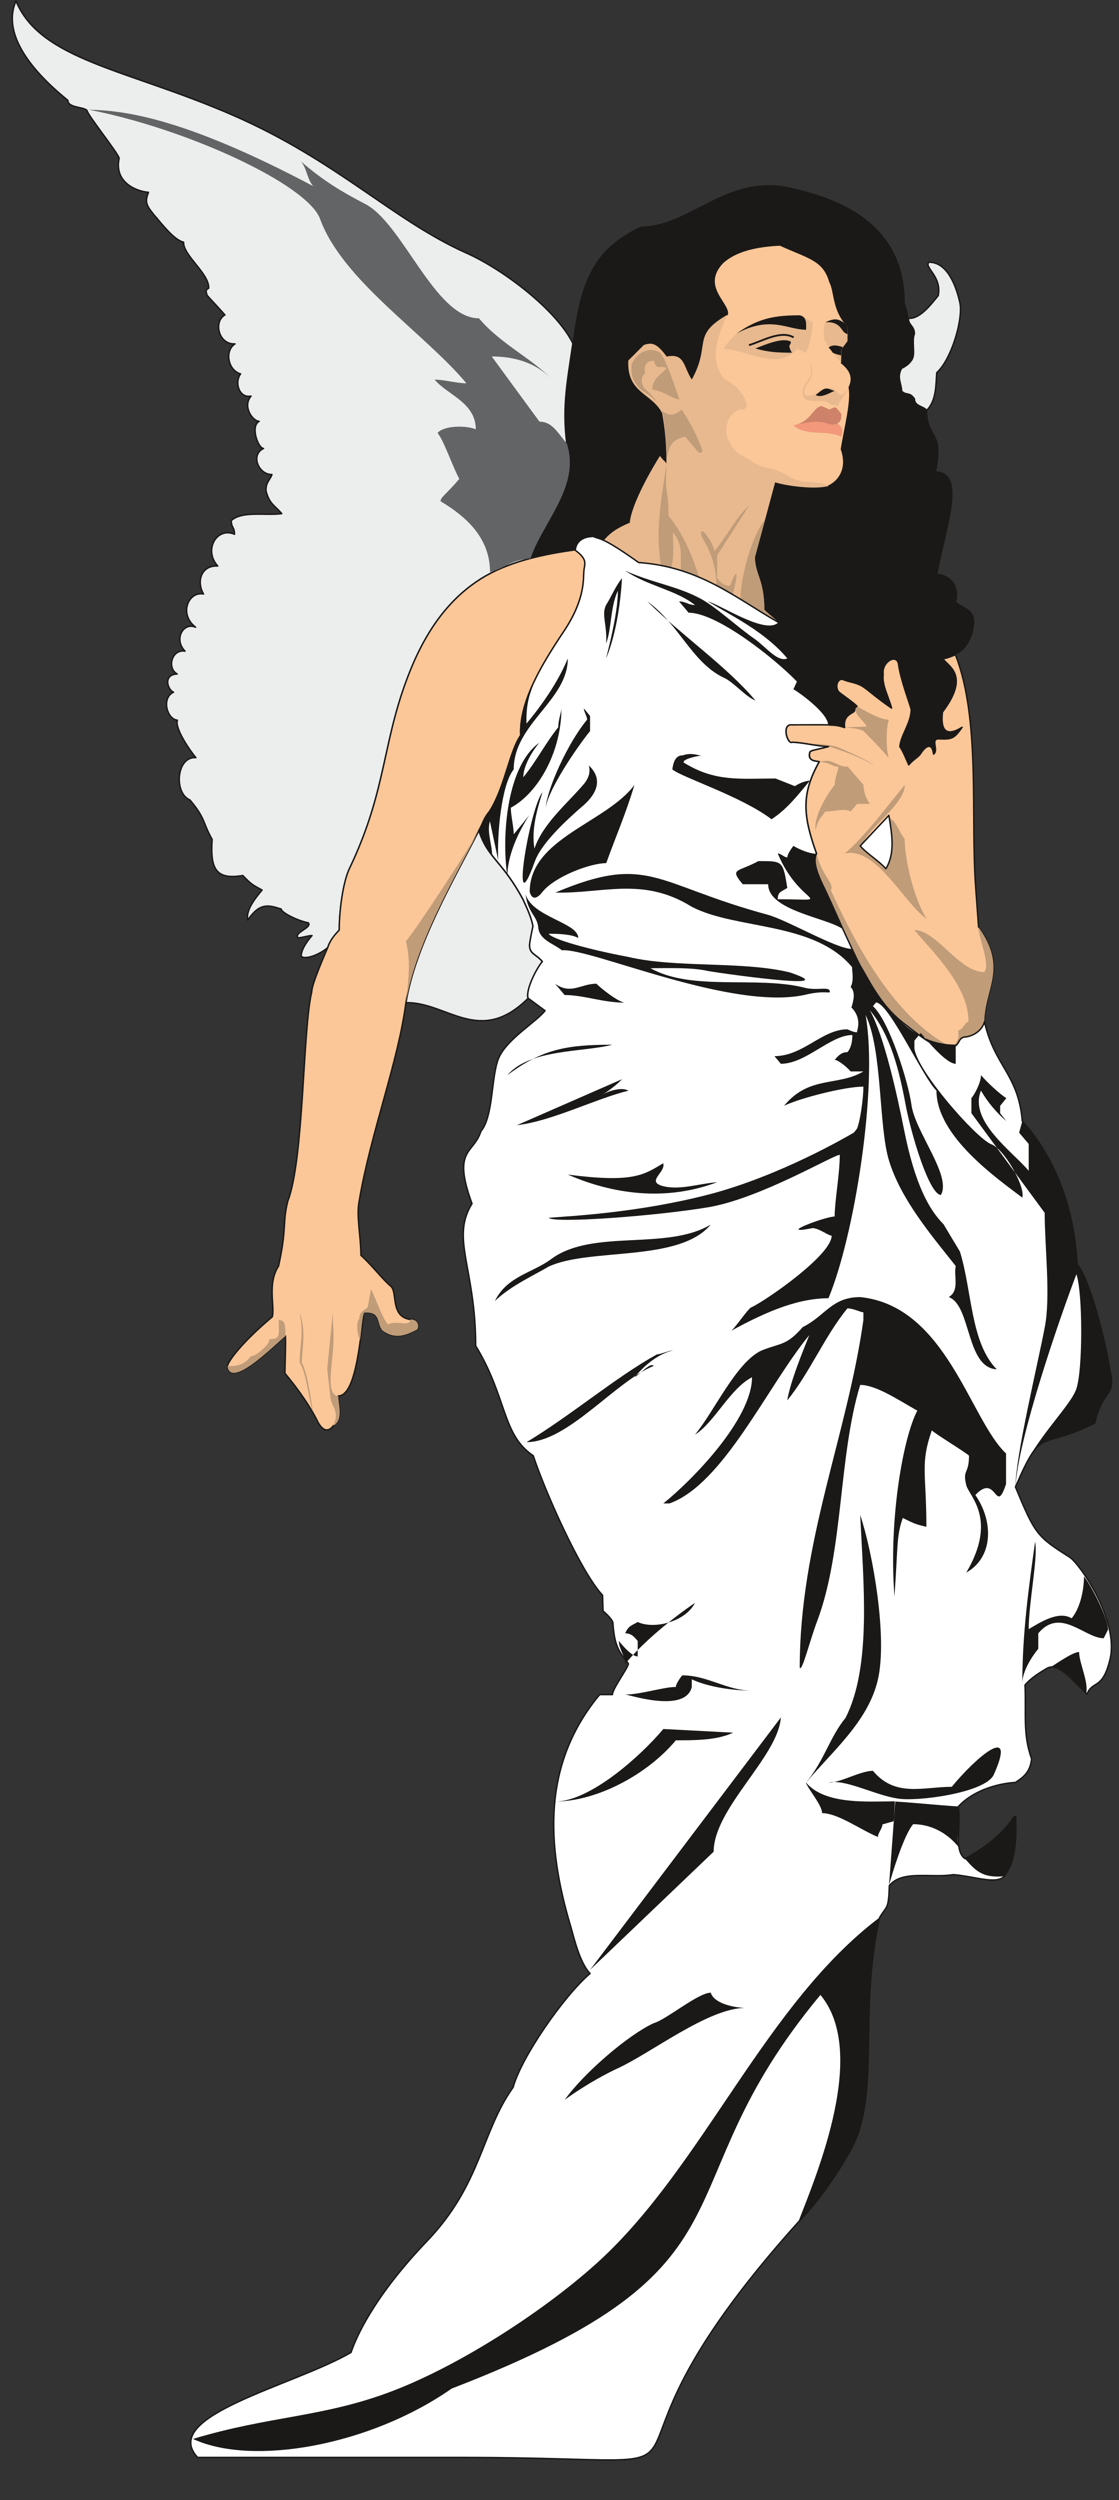 <svg xmlns="http://www.w3.org/2000/svg" xml:space="preserve" width="436.989" height="975.761" fill-rule="evenodd" stroke-linejoin="round" stroke-width="28.222" preserveAspectRatio="xMidYMid" version="1.2" viewBox="0 0 11562 25817"><rect x="0" y="0" width="11562" height="25817" fill="#333333" stroke="none"/><defs class="ClipPathGroup"><clipPath id="a" clipPathUnits="userSpaceOnUse"><path d="M0 0h11562v25817H0z"/></clipPath></defs><g class="SlideGroup"><g class="Slide" clip-path="url(#a)"><g class="Page"><g class="com.sun.star.drawing.ClosedBezierShape"><path fill="none" d="M127 9h11360v25394H127z" class="BoundingBox"/><path fill="#1B1918" d="M5916 3543c84-651 214-968 706-1204 516 0 899-569 1578-394 526 119 1149 394 1149 1184 0 0 38 114 38 155 122 12 241-153 307-232 41-203-147-294-96-345 193-3 287 254 320 419 35 165-87 584-237 721-10 110 0 287-101 392 10 309 178 190 94 627 322 18 96 602 13 1059 165 15 231 158 193 290 61 56 170 68 185 181 15 109-58 320-193 363 264 671 157 1661 208 2403l31 409c305 432 63 630 58 986 107 452 356 533 394 1021 320 348 536 863 566 1478 135 152 300 818 343 1112 61 254-91 191-160 526-587 295-536 10-820 661 208 492 223 510 561 724 92 58 511 642 417 1051-77 325-178 216-239 363-231-233-313-315-407-269-66 38-167 97-233 175 13 300-23 513 71 762-125 77-147 158-170 244-140 8-417 64-587 249 28 198-53 458 66 540 462-253 500-474 526-433 15 440-69 532-122 613-84 86-300 0-526-18-223 41-528-51-660 117-8 251-26 203-99 328-226 1000 17 1836-305 2410-166 290-364 559-537 734-2581 2873-196 2433-3475 2431H2042c-402-432 999-742 1586-1087 50-145 231-567 787-1151 559-584 559-1120 887-1587 86-313 528-945 795-1171-105-112-163-356-196-473-262-869-295-1697 295-2409h132c2-61 165-279 165-320-109-132-142-205-160-419 0-38-99-124-99-124l-8-163c-226-244-594-1069-716-1440-325-218-269-602-595-1135 0-805-259-1108-38-1468-208-572 16-508 92-747 132-158 104-572 188-760 84-195 378-365 477-485l-178-129c-500 495-838 35-1262 45-79 610-363 1344-480 2048-33 160 15 363 15 561 122 109 229 251 308 315 76 63-8 315 203 348 79-8 96 71 68 104-147 79-243 86-355 10-66-79-10-198-188-188-38 186-74 861-269 861 0 79 58 252-51 310-31 46-92 81-158-35-78-163-211-348-344-506 0-79 11-287 5-386-170 147-566 539-599 313 0-41 130-229 465-511 25-114-53-345 66-526 90-401 35-442 97-670 166-437 150-1771 244-2159 0-82 135-379 165-460-96 81-241 129-271 91 0-78 76-175 109-213-43 0-102 23-145 23-43-54 152-104 107-158-102-17-281-101-281-139-129-41-218-74-345 114-23-107 81-231 147-310-106-61-109-61-198-152-267 45-340-51-317-371-102-181-64-211-229-409-168-69-140-452 61-434-66-82-221-308-188-387-109-10-170-231-41-289-66-28-111-183 36-188-109-61-53-259 81-236-117-120-18-303 109-247-177-138-71-374 84-344-79-132-23-299 145-289-150-165-8-407 175-330 0-77-35-61-35-140 114-102 348-48 520-71-68-86-124-97-162-234-3-94 46-117 61-170-137 3-226-206-87-269-53 0-139-231-43-280-73-5-175-155-86-264-119 28-173-142-107-226-132-38-165-239-58-310-165 10-226-231-104-299-94-107-120-133-181-201-17-41-20-59 13-74 10-150-264-338-259-475-97-23-216-178-302-282-89-104-97-137-61-233-130-13-356-105-303-351 0-41-332-455-332-495-33-38-196-26-196-107C406 797 1 385 165 10c256 612 1155 706 2240 1178 1083 470 1652 1085 2414 1425 396 175 935 594 1097 930Z"/></g><g class="com.sun.star.drawing.ClosedBezierShape"><path fill="none" d="M119 2h9814v10547H119z" class="BoundingBox"/><path fill="#ECEDED" d="M9575 4237c104-102 94-279 104-389 152-137 274-553 239-721-36-165-127-422-320-419-54 53 137 145 96 345-66 79-185 244-307 234-5 69 61 76 61 160-33 79 18 221-33 277-33 51-99 79-99 79-54 96 0 155 0 236 53 51 76 2 132 79 0 78 94 76 127 119Zm0 0ZM3386 9785c26-78 74-132 120-180 0-198 38-490 104-632 406-849 330-1342 653-2104 203-478 467-755 757-923 144-81 299-137 454-177 132-315 460-704 394-1100-66-434-13-688 51-1123-165-338-706-757-1100-933-762-340-1331-952-2417-1425C1318 716 419 624 165 10 1 388 406 797 701 1036c0 78 162 66 198 104 0 40 332 454 332 495-53 246 173 340 303 351-36 96-28 129 58 233 89 104 208 259 305 282-5 137 269 326 259 476-33 15-30 33-15 74 63 71 89 94 183 201-122 71-64 309 104 299-109 71-74 272 58 310-66 87-15 254 108 229-90 106 13 256 84 261-94 49-10 280 45 280-139 66-50 272 87 269-18 56-66 79-61 170 35 137 91 148 162 234-172 23-407-31-521 71 0 79 33 63 33 142-183-79-323 163-173 328-168-10-224 157-147 289-155-30-259 206-82 343-129-56-228 127-109 247-137-23-190 175-81 236-147 5-102 160-38 188-127 58-69 279 40 289-30 79 125 308 191 387-201-16-231 366-61 437 165 196 127 226 229 407-23 320 50 416 317 373 90 92 93 92 199 150-66 79-171 206-148 310 125-185 217-155 346-114 0 38 178 124 280 142 43 51-153 101-107 155 43 0 102-23 145-23-33 38-112 135-112 213 33 38 178-7 274-89Zm0 0Zm808 569c97-591 490-1265 754-1778 89 285 244 315 458 717 58 124 86 195 101 271 0 0-35 158-35 199 0 91 66 88 132 167-66 79-173 295-148 379-502 498-838 35-1262 45Z"/><path fill="none" stroke="#1B1918" stroke-linecap="round" stroke-width="15" d="M9575 4237c104-102 94-279 104-389 152-137 274-553 239-721-36-165-127-422-320-419-54 53 137 145 96 345-66 79-185 244-307 234-5 69 61 76 61 160-33 79 18 221-33 277-33 51-99 79-99 79-54 96 0 155 0 236 53 51 76 2 132 79 0 78 94 76 127 119ZM3386 9785c26-78 74-132 120-180 0-198 38-490 104-632 406-849 330-1342 653-2104 203-478 467-755 757-923 144-81 299-137 454-177 132-315 460-704 394-1100-66-434-13-688 51-1123-165-338-706-757-1100-933-762-340-1331-952-2417-1425C1318 716 419 624 165 10 1 388 406 797 701 1036c0 78 162 66 198 104 0 40 332 454 332 495-53 246 173 340 303 351-36 96-28 129 58 233 89 104 208 259 305 282-5 137 269 326 259 476-33 15-30 33-15 74 63 71 89 94 183 201-122 71-64 309 104 299-109 71-74 272 58 310-66 87-15 254 108 229-90 106 13 256 84 261-94 49-10 280 45 280-139 66-50 272 87 269-18 56-66 79-61 170 35 137 91 148 162 234-172 23-407-31-521 71 0 79 33 63 33 142-183-79-323 163-173 328-168-10-224 157-147 289-155-30-259 206-82 343-129-56-228 127-109 247-137-23-190 175-81 236-147 5-102 160-38 188-127 58-69 279 40 289-30 79 125 308 191 387-201-16-231 366-61 437 165 196 127 226 229 407-23 320 50 416 317 373 90 92 93 92 199 150-66 79-171 206-148 310 125-185 217-155 346-114 0 38 178 124 280 142 43 51-153 101-107 155 43 0 102-23 145-23-33 38-112 135-112 213 33 38 178-7 274-89Zm808 569c97-591 490-1265 754-1778 89 285 244 315 458 717 58 124 86 195 101 271 0 0-35 158-35 199 0 91 66 88 132 167-66 79-173 295-148 379-502 498-838 35-1262 45Z"/></g><g class="com.sun.star.drawing.ClosedBezierShape"><path fill="none" d="M2342 2522h7932v12253H2342z" class="BoundingBox"/><path fill="#FBC798" d="M3386 9785c25-79 73-132 119-181 0-198 38-490 104-632 407-849 331-1342 653-2104 204-478 468-755 758-922 145-81 300-137 455-178s315-69 472-91c137 94 92 147 87 221-8 73 17 281-201 612-221 330-470 729-452 1084-117 165-165 541-323 785-66 81-61 109-109 196-264 514-659 1187-755 1779-79 612-364 1343-483 2049-31 158 18 361 18 559 119 109 228 254 307 318 76 63-8 312 201 345 81-7 100 74 71 104-147 79-244 89-356 11-66-77-10-199-190-186-36 183-71 861-267 861 0 79 58 249-51 307-33 46-91 82-157-33-79-165-211-350-343-508 0-78 10-287 5-386-170 150-566 539-599 313 0-38 129-229 464-511 26-114-53-345 64-523 89-401 38-444 96-671 168-439 153-1770 247-2161 0-79 132-379 165-457Zm0 0Zm4657-3359c-419-236-808-574-1443-617-198-143-302-201-361-229 51-58 109-117 269-183 18-203 252-594 313-688 51 66 41 38 66 79 0-211-15-359-43-521-107-211-366-203-351-544l160-160c97-35 145-2 236 120 191-41 173 109 260 236 203-366-11-450 365-671 26-111-279-287-50-533 139-130 365-175 596-185 301 137 448 152 515 380 55 102 27 288 182 453v160l-63 86c0 79-3 84 0 137 132 104 109 193 81 254 28 145-48 429-81 638 74 211-36 338-132 381-140 38-428 0-552-38l-209 769c-2 178 97 231 97 546 46 46 107 92 145 130Zm0 0Zm2127 4131c5-356 246-554-59-983l-30-412c-54-742 53-1733-209-2401-66 26-96 41-129 38 30 74 297 155-5 554-20 163 20 272 203 157-81 115-104 125-231 120-107-10-5 117-64 157-12-104-66-109-134-5-18 33-87 69-122 117-26-56-61-147-92-188 8-119 117-244 117-386-15-61-114-317-132-475-28-104-178-5-157 114-16 110 56 231 86 348-196-134-256-205-325-238-69-31-102-28-175-56-44-21-92 56-49 124 23 23 168 120 193 153-22 10-15 33-35 55-74 41-104 74-94 163-97-38-180-28-542-28-114-15-48 206 0 180 99 0 278 44 377 44-41 12-117 27-165 40-13 13-31-7-33 48-3 69 86 61 101 69-191 338-165 564-28 948-43 87 16 227 89 374 74 145 303 681 361 780 91 149 203 406 444 594 244 185 328 267 506 254 91-23 53-109 150-109 0 0 145-21 183-150Z"/><path fill="none" stroke="#1B1918" stroke-linecap="round" stroke-width="15" d="M3386 9785c25-79 73-132 119-181 0-198 38-490 104-632 407-849 331-1342 653-2104 204-478 468-755 758-922 145-81 300-137 455-178s315-69 472-91c137 94 92 147 87 221-8 73 17 281-201 612-221 330-470 729-452 1084-117 165-165 541-323 785-66 81-61 109-109 196-264 514-659 1187-755 1779-79 612-364 1343-483 2049-31 158 18 361 18 559 119 109 228 254 307 318 76 63-8 312 201 345 81-7 100 74 71 104-147 79-244 89-356 11-66-77-10-199-190-186-36 183-71 861-267 861 0 79 58 249-51 307-33 46-91 82-157-33-79-165-211-350-343-508 0-78 10-287 5-386-170 150-566 539-599 313 0-38 129-229 464-511 26-114-53-345 64-523 89-401 38-444 96-671 168-439 153-1770 247-2161 0-79 132-379 165-457Zm4657-3359c-419-236-808-574-1443-617-198-143-302-201-361-229 51-58 109-117 269-183 18-203 252-594 313-688 51 66 41 38 66 79 0-211-15-359-43-521-107-211-366-203-351-544l160-160c97-35 145-2 236 120 191-41 173 109 260 236 203-366-11-450 365-671 26-111-279-287-50-533 139-130 365-175 596-185 301 137 448 152 515 380 55 102 27 288 182 453v160l-63 86c0 79-3 84 0 137 132 104 109 193 81 254 28 145-48 429-81 638 74 211-36 338-132 381-140 38-428 0-552-38l-209 769c-2 178 97 231 97 546 46 46 107 92 145 130Zm2127 4131c5-356 246-554-59-983l-30-412c-54-742 53-1733-209-2401-66 26-96 41-129 38 30 74 297 155-5 554-20 163 20 272 203 157-81 115-104 125-231 120-107-10-5 117-64 157-12-104-66-109-134-5-18 33-87 69-122 117-26-56-61-147-92-188 8-119 117-244 117-386-15-61-114-317-132-475-28-104-178-5-157 114-16 110 56 231 86 348-196-134-256-205-325-238-69-31-102-28-175-56-44-21-92 56-49 124 23 23 168 120 193 153-22 10-15 33-35 55-74 41-104 74-94 163-97-38-180-28-542-28-114-15-48 206 0 180 99 0 278 44 377 44-41 12-117 27-165 40-13 13-31-7-33 48-3 69 86 61 101 69-191 338-165 564-28 948-43 87 16 227 89 374 74 145 303 681 361 780 91 149 203 406 444 594 244 185 328 267 506 254 91-23 53-109 150-109 0 0 145-21 183-150Z"/></g><g class="com.sun.star.drawing.ClosedBezierShape"><path fill="none" d="M6238 3251h2532v3177H6238z" class="BoundingBox"/><path fill="#E8B98E" d="M8133 4908c-188-108-226-41-406-172-269-109-290-424-84-510 137 38 61-206-157-310-163-196-74-429 28-665-376 218-163 302-366 668-87-127-69-277-259-237-93-122-141-155-237-119l-160 160c-16 340 243 333 350 544 28 162 44 309 44 520-26-40-16-12-67-79-61 94-294 487-312 690-160 66-219 124-269 183 58 28 162 86 360 228 81 5 158 18 229 33 72 13 140 31 207 51 132 41 254 94 368 153 114 60 221 127 327 193 105 63 209 132 313 188-38-39-99-84-145-130 0-315-99-368-96-546l104-384 104-386c124 38 412 76 552 38-129-76-246 5-428-111Zm0 0Zm230-1185c66 234-71 175-71 356 48 119 213 12 294 101 72 8 28 5 74 15 0-40 92-149 109-182-38 33-66 78-101 58l-56-61c-46 0-84-15-135 20-30 38-68 56-134 56-38 5-49-71 5-134 51-61 61-125 15-229Zm0 0Zm165-396c-23 73-15 106-15 172 38 77 109 168 178 249 0-56 2-61 2-139l64-87v-160c-97-81-132-76-229-35Zm0 0Zm-1053 277c229 0 559 236 758 0 31 0 66 38 97 38 33-79 66-196 66-315l-130-74c-295 0-633 86-791 351Z"/></g><g class="com.sun.star.drawing.ClosedBezierShape"><path fill="none" d="M2350 3614h7917v11110H2350z" class="BoundingBox"/><path fill="#C09C79" d="M7403 6044c55 31 114 64 167 97 56-208 59-315-28-91-66 0-99-39-132-79v-236l330-514c-132 117-231 318-360 473 0-79-165-315-132-155 96 155 152 310 155 505Zm0 0Zm502-678-104 384c-2 178 97 231 97 546 46 46 107 91 145 130-104-56-209-125-313-189-28-17-53-33-79-48 0-239 122-665 254-823Zm0 0Zm-1076 475c-54-355-8-620 58-1054-20 371 20 224 20 539 165 198 252 437 318 637-59-25-125-51-191-71 0-198 16-277-81-394 0 117 15 249-18 366-35-5-68-15-106-23Zm0 0Zm215-1610c41 58 148 241 188 355 46 97 21 87-15 87-38-51-84-97-137-165-112 33-155 45-193 236 2-183-31-470-46-500 64 43 107 63 203-13Zm0 0Zm-391-229c-30-53-30-114 13-147-20-122 46-122 89-132 33 117 66 38 132 79-66 78-147 104-147 223 96 0 213 99 279 99-51-147-132-401-198-482-114-68-236-5-295 119-10 119 16 183 92 259 56 43 101 58 165 127-23-53-87-96-130-145Zm0 0Zm3184 6814c66-64 74-112 63-176 49-2 72-89 107-89 3-365-361-711-559-947 229 0 460 434 722 434 66-78-59-345-59-464 305 429 64 627 59 982-38 130-183 150-183 150-97 0-59 87-150 110Zm0 0ZM8463 7867c150-41 167 50 297 50 33 41 129 148 162 188 0 77 34 155 67 196h-133l-66 79c-63-38-165 0-261 0-33 40-99 119-99 198-33-120 99-356 195-473 0-78 38-147 38-188-66 0-101-50-200-50Zm0 0Zm-142-188c78 0 259 7 330 35s343 145 378 193c-84-71-406-185-465-198-50 0-155-15-243-30Zm0 0Zm403-168c31 0 198-8 229-8 0-38-180-165-91-205 149 86 256 134 322 134-30 79-30 318 0 397-66-79-127-145-254-272-23-31-152-41-206-46Zm0 0Zm3 1303c195-157 457-513 622-709 0 196-360 432-427 592 49 59 130 130 232 236 71-127 33-431 12-485 82-10 120 143 181 214 2 190 78 579 226 825-231-157-521-752-846-673Zm0 0Zm-290 0c-43 86 16 226 89 373 74 145 303 681 361 780 91 150 203 407 444 595 244 185 328 266 506 254-653-326-1064-1220-1252-1621 38-79-87-137-148-381Zm0 0Zm-4243 1539c33-284 48-434 0-632 129-158 628-922 755-1146-264 513-659 1186-755 1778Zm0 0Zm-432 3202c180-13 124 109 190 185 112 79 209 69 356-10 29-31 10-112-69-104-5 84-145 0-231 51-66-82-112-242-175-364l-33 183c-33 41-87 41-87 120-33 40-27 144 6 223 12-51 20-228 43-284Zm0 0Zm-318 1168c69-152-20-193-30-292s-23-198-33-297l58-582c0 158 18 229-2 427-18 201-56 429 58 437 0 78 58 249-51 307Zm0 0Zm-1094-615c132 0 180-28 246-106 28 18 206-127 185-173 122 0 99-46 99-198 66 0 69 48 69 165-170 150-566 538-599 312Zm0 0Zm746-553c46 228 0 322 0 518 66 79 104 427 137 505-15-96-58-416-116-508 15-211 40-348-21-515Z"/></g><g class="com.sun.star.drawing.ClosedBezierShape"><path fill="none" d="M8198 4193h506v319h-506z" class="BoundingBox"/><path fill="#CE8269" d="M8199 4393c186-38 209-203 295-199 26 12 51 25 79 35 69-39 59-28 120 46 3 56-10 80-43 100 61 41 58 71 43 135-133-77-361 0-494-117Z"/></g><g class="com.sun.star.drawing.ClosedBezierShape"><path fill="none" d="M8198 4356h506v156h-506z" class="BoundingBox"/><path fill="#F3987B" d="M8199 4392c374-92 333 26 451-18 61 41 58 72 43 136-133-77-361 0-494-118Z"/></g><g fill="none" class="com.sun.star.drawing.OpenBezierShape"><path d="M7729 3448h482v127h-482z" class="BoundingBox"/><path stroke="#1B1918" stroke-width="19" d="M7739 3564c133-39 328-158 461-80"/></g><g class="com.sun.star.drawing.ClosedBezierShape"><path fill="none" d="M7607 3256h1153v835H7607z" class="BoundingBox"/><path fill="#1B1918" d="M8428 4079c100-81 100-81 196-40-30 0-129 79-196 40Zm0 0Zm-623-481c133 41 250 44 379 44-15-18-25-44-28-64-2-18 28-38 10-53-89-41-261 35-361 73Zm0 0Zm-198-152c228-160 394-190 656-190 79 15 66 99 66 149-196 0-368-151-722 41Zm0 0Zm1152-84c-99-81-135-76-231-35 178-8 157 111 229 122 0-79 2-87 2-87Zm0 0Zm-198 226c15 18 25 26 43 54 36 17 20 10 87 28v-56l17-31c-58-15-99-28-147 5Z"/></g><g class="com.sun.star.drawing.ClosedBezierShape"><path fill="none" d="M918 1133h4972v4775H918z" class="BoundingBox"/><path fill="#636465" d="M919 1133c378 7 1003 93 2317 789-66-78-61-175-127-256 231 201 427 317 658 437 394 195 724 1184 1182 1184 231 277 592 435 790 671-165-198-396-277-658-277l493 673c129 0 185 109 284 229 140 438-246 803-376 1182-233 28-256 99-419 142 0-355-249-574-511-731 0-41 58-71 194-231-66-117-159-395-225-474 66-79 298-79 395-38 0-277-296-356-425-513 96 0 229 38 328 38-427-513-1283-1064-1512-1698-132-355-1370-929-2388-1127Z"/></g><g class="com.sun.star.drawing.ClosedBezierShape"><path fill="none" d="M1963 5532h9532v19879H1963z" class="BoundingBox"/><path fill="#FFF" d="M9184 8420c33 195 66 394-31 551-67-79-199-157-265-236l296-315Zm0 0Zm988 2132c-41 135-186 155-186 155-96 0-58 86-150 109-177 13-261-68-505-254-242-189-354-445-446-595-27-51-101-209-175-371-73-165-150-335-185-409-74-147-132-287-89-373-137-384-163-610 28-948-15-7-104 0-102-68 3-56 21-36 33-49 48-12 125-28 165-40-99 0-277-44-376-44-48 26-114-195 0-180 183 0 293-2 371 0 76 3 122 8 170 28-10-89 21-122 94-162-165-199-454-409-652-567 0-79-92-279-125-358-419-236-808-574-1443-617-398-284-406-236-467-269-30 0-175 2-188 142 135 99 94 142 89 216-8 73 18 282-201 612-221 330-470 729-452 1084-117 165-165 541-322 785-66 81-61 109-110 196 89 284 244 315 458 716 58 125 86 196 101 272 0 0-35 157-35 198 0 91 66 89 132 168-66 78-173 294-148 378l176 130c-99 123-391 290-478 486-81 188-53 602-185 759-76 239-300 178-92 747-223 361 38 663 38 1468 326 534 270 917 595 1135 122 371 490 1199 716 1441l5 162s102 87 102 125c15 216 51 287 160 419 0 40-165 259-165 320h-132c-590 711-557 1539-295 2408 33 117 91 363 196 472-267 227-709 860-795 1175-331 464-328 1000-887 1585-560 584-738 1005-788 1153-587 343-1986 653-1585 1084h2731c3279 3 892 445 3475-2430 173-173 371-442 536-734 323-572 79-1410 305-2412 74-124 92-76 100-328 132-165 434-76 660-114 226 18 440 104 526 18 53-81 137-175 119-615-23-40-61 181-523 432-119-81-38-340-69-538 173-186 450-242 590-249 73-49 152-99 167-244-91-249-56-460-68-762 66-79 167-137 231-175 96-44 178 35 409 269 61-148 162-38 239-363 94-409-325-994-417-1050-338-215-356-233-561-726 284-650 233-366 820-660 69-333 219-272 160-526-43-292-208-958-343-1113-30-614-249-1130-566-1478-41-488-287-566-391-1026Z"/><path fill="none" stroke="#1B1918" stroke-linecap="round" stroke-width="15" d="M9184 8420c33 195 66 394-31 551-67-79-199-157-265-236l296-315Z"/><path fill="none" stroke="#1B1918" stroke-linecap="round" stroke-width="15" d="M10172 10552c-41 135-186 155-186 155-96 0-58 86-150 109-177 13-261-68-505-254-242-189-354-445-446-595-27-51-101-209-175-371-73-165-150-335-185-409-74-147-132-287-89-373-137-384-163-610 28-948-15-7-104 0-102-68 3-56 21-36 33-49 48-12 125-28 165-40-99 0-277-44-376-44-48 26-114-195 0-180 183 0 293-2 371 0 76 3 122 8 170 28-10-89 21-122 94-162-165-199-454-409-652-567 0-79-92-279-125-358-419-236-808-574-1443-617-398-284-406-236-467-269-30 0-175 2-188 142 135 99 94 142 89 216-8 73 18 282-201 612-221 330-470 729-452 1084-117 165-165 541-322 785-66 81-61 109-110 196 89 284 244 315 458 716 58 125 86 196 101 272 0 0-35 157-35 198 0 91 66 89 132 168-66 78-173 294-148 378l176 130c-99 123-391 290-478 486-81 188-53 602-185 759-76 239-300 178-92 747-223 361 38 663 38 1468 326 534 270 917 595 1135 122 371 490 1199 716 1441l5 162s102 87 102 125c15 216 51 287 160 419 0 40-165 259-165 320h-132c-590 711-557 1539-295 2408 33 117 91 363 196 472-267 227-709 860-795 1175-331 464-328 1000-887 1585-560 584-738 1005-788 1153-587 343-1986 653-1585 1084h2731c3279 3 892 445 3475-2430 173-173 371-442 536-734 323-572 79-1410 305-2412 74-124 92-76 100-328 132-165 434-76 660-114 226 18 440 104 526 18 53-81 137-175 119-615-23-40-61 181-523 432-119-81-38-340-69-538 173-186 450-242 590-249 73-49 152-99 167-244-91-249-56-460-68-762 66-79 167-137 231-175 96-44 178 35 409 269 61-148 162-38 239-363 94-409-325-994-417-1050-338-215-356-233-561-726 284-650 233-366 820-660 69-333 219-272 160-526-43-292-208-958-343-1113-30-614-249-1130-566-1478-41-488-287-566-391-1026Z"/></g><g class="com.sun.star.drawing.ClosedBezierShape"><path fill="none" d="M4948 5893h3873v7543H4948z" class="BoundingBox"/><path fill="#1B1918" d="M5735 10158c165 117 265 0 428 0 33 38 231 196 297 196-231 0-427-79-626-79l-99-117Zm0 0Zm-394 1461 1086-475c-33 38-132 119-198 157 66-38 198-79 264-38-330 79-791 315-1152 356Zm0 0Zm-99-516c363-274 625-315 1086-315-295 79-855 41-1086 315Zm0 0Zm625 1026c372 163 941 305 1543 79-186 13-381 84-557 41-185-49 28-140 0-237-198 117-302 206-986 117Zm0 0Zm-754 1306c127-259 391-290 584-435 428-315 1190-81 1647-355-328 394-1247 236-1675 434-130 79-391 196-556 356Zm0 0Zm1347-7542c261 119 523 157 754 276 165 79 402 305 592 435 120 89 230 236 329 195-231-274-560-432-822-589 130 33 603 351 730 216 33 79 125 279 125 358 198 158 487 368 652 566-73 41-104 74-94 163-48-20-93-25-170-28 0-119-292-330-358-368l36-79c-231-239-824-711-1119-711l-99-117c66 0 99 38 165 38-198-157-493-198-721-355Zm0 0ZM5430 9233c66 236 545 294 545 453-67-39-207-44-306-44 33 56 415 163 821 239 493 117 1179 41 1670 160 249 84 191 104-79 82-270-23-656-77-770-97-163-38-424-28-590-28 427 239 1085 79 1579 198 129 38 254-10 272 33 15 43-23-5-221 36-756 195-2249-480-2545-452-91-71-231-107-244-232-10-125-109-153-132-348Zm0 0Zm1624-1433c-33 0-91 10-107 145 94 81 712 277 1025 515 165-109 264-241 396-398-33 0-91 15-155 56l-200-79c-362 0-624 38-949-165-15-36 153-71 186-71-33 0-102-36-196-3Zm0 0Zm-366-1590c328 234 460 630 788 787 99 41 228 199 330 237-297-353-757-668-1118-1024Zm0 0Zm-261-239c-33 554-165 828-165 828 56-221 122-503 122-698-79 165-66 411-122 543 15-180-51-297 0-396 63-102 99-198 165-277Zm0 0Zm-911 1075c-88 183-147 373-137 548-117 165-165 541-322 785-66 81-61 109-109 196 25 81 55 150 137 259 0-117-56-236-23-353l86 404c-13-265 31-780 160-940 0-473 559-711 559-1146-99 239-262 475-427 673-7-241 49-327 76-426Zm0 0Zm-274 2004c-63-435 0-1146 330-1380-66 79-165 234-165 356 132-160 231-356 361-516 0-78 33-157 33-195 0 434-229 866-523 1026 0 79 30 196 30 274 394-472-66 0-66 435Zm0 0Zm396-709c16-198 229-671 428-909 0-38-33-79-33-117l64 79v155c-130 160-428 594-459 792Zm0 0Zm446-437c162 153 68 315-84 437-133 117-410 366-476 561-129 356-142 211-107-35 36-249 122-607 188-686-56 180-116 384-83 582 88-262 350-475 516-673 46-59 64-120 46-186Zm0 0Zm472 201c-96 315-193 531-292 808-165 0-529 137-659 297-48 63-106 94-132 0 0-554 789-711 1083-1105Zm0 0Zm2155 1491c-73-165-150-335-185-409-74-147-132-287-92-371-66 0-170-41-236-81 0 0-63 78-63 119-33 0-66-41-99-41 228 552 624 473 0 473 0-76 33-76 99-117-46-284-49-277-299-277-215 117-302 71-162 239h263c0 274 609 345 774 465Z"/></g><g class="com.sun.star.drawing.ClosedBezierShape"><path fill="none" d="M1994 9025h9493v16287H1994z" class="BoundingBox"/><path fill="#1B1918" d="M8888 15644c132 394 283 1265 183 1699-99 435-478 747-742 1065 198 233 653 193 916 193 0 81-8 129-8 205l-119 33c0 41-47 89-47 130-175-71-412-246-577-246 0-82-134-234-167-313 195-239 246-472 409-670 271-531 185-1387 152-2096Zm0 0Zm-640 7301c173-173 371-442 536-734 323-571 79-1411 305-2411-1181 891-1814 2548-2891 3541-541 498-1425 1075-2142 1349-716 274-1265 254-2062 495 609 285 1826 72 2673-520 3317-1278 2100-2009 3810-4065 492 592-31 1835-229 2345Zm0 0Zm2244-7590c152-463 564-816 630-1016 66-196 66-986 0-1181-165 431-600 1684-630 2197Zm0 0Zm71-3778c317 348 536 863 566 1478 135 156 300 821 343 1113 59 254-91 193-160 526-587 295-536 10-820 661 0-318 236-1291 302-1646 64-315 0-829 0-1185l-757-1029v-155c33-40 99-160 99-238 66 78 198 198 262 238l-64 79v76l64 82c-97-82-196-198-262-315-129 315 328 630 493 828v-277l-99-117 33-119Zm0 0ZM5835 21683c165-120 361-236 526-315 360-159 952-634 1343-634-96 0-325-38-360-157-130 0-457 277-590 315-261 119-721 514-919 791Zm0 0Zm919-7578c-393 157-886 787-1313 787 460-277 920-670 1346-906 34 0 130-41 166-41-166 41-298 160-397 277 66-38 165-158 198-117Zm0 0Zm427 2446c-228 157-526 394-721 630 0-76-66-155-66-236 33 40 132 160 195 160v-160c-33-38-63-79-129-79 33-79 66-79 129-117 165 79 493 0 592-198Zm0 0Zm-721 947c162 0 394-78 523-78 0-38 66-120 66-120 264 0 460 158 721 158-195 0-457-38-622-117v79c-66 276-655 78-688 78Zm0 0Zm1115 394-721-38c-232 277-757 749-1118 749 427 0 952-277 1247-632 198 0 427 0 592-79Zm0 0Zm719-4188c233-115 299-310 594-310 890 91 1134 1265 1507 1615v315c-111 338-94-124-317 114 188 270 188 643-94 801 327-554 28-790 0-902-41-168 28-109 28-305-23-28-363-234-384-262-122 351-56 442-56 996-104-23-132-35-244-91-66 190-48 269-86 812-63-825 97-1661 236-1920-198-112-427-266-590-266-226 741-170 1706-444 2438-77 201-155 526-181 483 0-1301 493-2408 658-3592v-79c-33 0-99-40-165-40-229 276-394 673-622 950 33-199 165-516 228-674-426 514-886 1540-1445 1738h-63c294-236 916-869 916-1303-228 117-391 472-589 592 198-237 427-750 689-869 198-79 256-48 424-241Zm0 0Zm-226 4031c-26 403-694 939-694 1386l-1277 1220 1971-2606Zm0 0Zm1182 868-64 864c33-122 150-511 249-630 165 0 338 74 468 234-28-127 35-272 0-417-209-13-445-38-653-51Zm0 0Zm-690-195c130 0 328-122 460-122 230 277 519 165 814 165 262-318 676-663 434-125-84 188-810 285-1006 244-232-38-536-203-702-162Zm0 0Zm2295-1192c66-40 229-157 295-157 0 117 104 317 71 434-33-38-262-325-366-277Zm0 0Zm-160-1295c-66 472-132 945-132 1461 0-122 99-277 165-356v-160c229-274 480 51 676 51l45-89c0-120-182-470-249-549 0 120-30 313-127 432-132-79-312 33-444 112 0-277 99-747 66-902Zm0 0Zm-820-5134v198c-99 0-295-239-361-318l-66 79v81c33 237 622 907 787 986 132 38 361 434 328 554-262-199-887-633-887-1105-132-120-492-910-625-910l-31 38c171 158 364 780 397 1014 33 277 419 737 305 935-117 0-305-607-368-948-64-340-153-703-367-960 151 269 286 894 352 1224 116 587 264 839 411 988 56 94 112 188 168 280 127 407 109 941 381 1217-320-17-262-660-496-746 115-69 49-214 72-321-257-323-567-689-689-1087-110-356-66-1143-242-1504 132 749-119 2294-384 2924-360 0-723 183-1018 343 33 0 193-251 226-251 165-81 825-540 825-738-33 0-132-78-198-78-393 78 132-120 229-120 0-157 53-442 53-637-66 0-818 449-1356 541-541 91-1605 170-1651 109 228-18 922-51 1656-241 737-193 1430-600 1496-638l33-41c33-78 66-315 66-434-195 0-658 119-820 198 261-317 558-198 820-355h-132c-33-41-130-120-165-120 35-38 66-79 132-79 33-38 51-99 51-177-229 0-478 297-739 297l-66-79c297 0 492-277 754-277 0 0 63 31 97 31 17-59 40-160-56-257 22-66 45-160-8-211 36-68 15-157 15-205-393-473-1196-384-1656-623-505-315-922-134-1410-147 966-408 1027-86 2195 229 208 58 706 353 871 353 285 564 578 988 1071 988Zm0 0Zm96 8406c462-252 500-473 523-432 18 439-66 533-119 614-201 16-279-33-404-182Z"/></g></g></g></g></svg>
